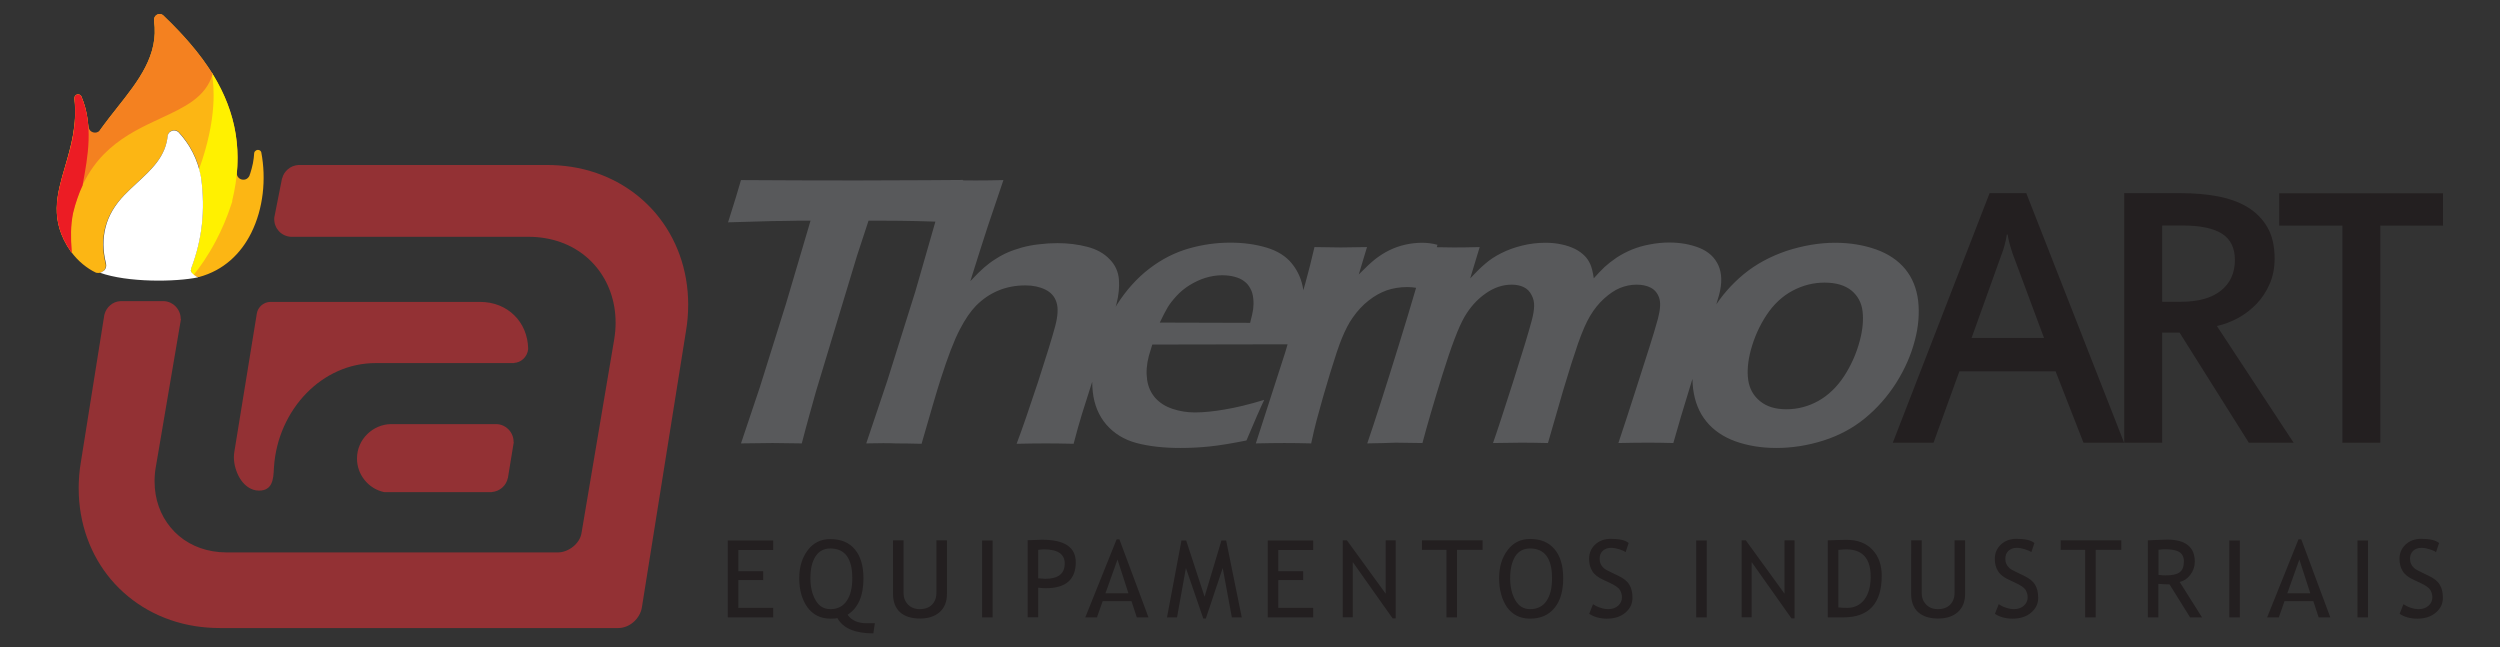 <svg xmlns="http://www.w3.org/2000/svg" xmlns:xlink="http://www.w3.org/1999/xlink" id="Camada_1" x="0px" y="0px" viewBox="0 0 197 51" style="enable-background:new 0 0 197 51;" xml:space="preserve"><rect x="0" y="0" width="197" height="51" fill="#333333" stroke="none"/><style type="text/css">	.st0{fill:#231F20;}	.st1{fill:#58595B;}	.st2{fill-rule:evenodd;clip-rule:evenodd;fill:#933134;}	.st3{fill-rule:evenodd;clip-rule:evenodd;fill:#FCB614;}	.st4{fill-rule:evenodd;clip-rule:evenodd;fill:#FFF100;}	.st5{fill-rule:evenodd;clip-rule:evenodd;fill:#F48120;}	.st6{fill-rule:evenodd;clip-rule:evenodd;fill:#EC1C24;}	.st7{fill-rule:evenodd;clip-rule:evenodd;fill:#FFFFFF;}</style><g>	<path class="st0" d="M189.09,48.37l0.3-0.76c0.16,0.11,0.35,0.21,0.58,0.28c0.23,0.08,0.44,0.11,0.62,0.11  c0.32,0,0.58-0.09,0.78-0.27c0.2-0.18,0.3-0.4,0.3-0.67c0-0.2-0.06-0.39-0.16-0.57c-0.11-0.18-0.38-0.37-0.82-0.57l-0.49-0.23  c-0.42-0.19-0.71-0.42-0.87-0.69c-0.17-0.27-0.25-0.59-0.25-0.96c0-0.45,0.16-0.83,0.48-1.13c0.32-0.3,0.73-0.45,1.24-0.45  c0.67,0,1.14,0.11,1.4,0.33l-0.24,0.72c-0.11-0.08-0.28-0.16-0.51-0.23c-0.23-0.07-0.44-0.11-0.63-0.11c-0.28,0-0.5,0.08-0.67,0.24  c-0.16,0.16-0.24,0.37-0.24,0.62c0,0.15,0.03,0.3,0.09,0.42c0.06,0.13,0.14,0.23,0.24,0.32c0.1,0.09,0.32,0.21,0.64,0.36l0.5,0.24  c0.42,0.2,0.71,0.43,0.87,0.7c0.17,0.27,0.25,0.62,0.25,1.04c0,0.46-0.18,0.84-0.55,1.16c-0.37,0.32-0.86,0.48-1.47,0.48  C189.93,48.75,189.47,48.62,189.09,48.37 M185.77,48.65v-6.06h0.83v6.06H185.77z M181.19,44.09l-0.95,2.66h1.81L181.19,44.09z   M182.71,48.65l-0.42-1.28h-2.27l-0.45,1.28h-0.92l2.47-6.15h0.22l2.29,6.15H182.71z M175.67,48.65v-6.06h0.83v6.06H175.67z   M170.09,43.32v1.98c0.2,0.03,0.39,0.04,0.58,0.04c0.5,0,0.86-0.08,1.08-0.24c0.23-0.16,0.34-0.45,0.34-0.86  c0-0.34-0.12-0.59-0.36-0.74c-0.24-0.15-0.63-0.22-1.15-0.22C170.5,43.28,170.33,43.29,170.09,43.32z M172.58,48.65l-1.62-2.6  c-0.19,0-0.48-0.01-0.88-0.04v2.64h-0.83v-6.07c0.03,0,0.25-0.01,0.64-0.03c0.4-0.02,0.69-0.03,0.87-0.03  c1.46,0,2.19,0.58,2.19,1.74c0,0.38-0.12,0.73-0.35,1.03c-0.23,0.31-0.51,0.49-0.84,0.57l1.76,2.79H172.58z M165.14,43.33v5.32  h-0.83v-5.32h-1.93v-0.75h4.78v0.75H165.14z M157.2,48.37l0.3-0.76c0.16,0.11,0.35,0.21,0.58,0.28c0.23,0.08,0.44,0.11,0.62,0.11  c0.32,0,0.58-0.09,0.78-0.27c0.2-0.18,0.3-0.4,0.3-0.67c0-0.2-0.06-0.39-0.16-0.57c-0.11-0.18-0.38-0.37-0.82-0.57l-0.49-0.23  c-0.42-0.19-0.71-0.42-0.87-0.69c-0.17-0.27-0.25-0.59-0.25-0.96c0-0.45,0.16-0.83,0.48-1.13c0.32-0.3,0.73-0.45,1.24-0.45  c0.67,0,1.14,0.11,1.4,0.33l-0.24,0.72c-0.11-0.08-0.28-0.16-0.51-0.23c-0.23-0.07-0.44-0.11-0.63-0.11c-0.28,0-0.5,0.08-0.67,0.24  c-0.16,0.16-0.24,0.37-0.24,0.62c0,0.15,0.03,0.3,0.09,0.42c0.06,0.13,0.14,0.23,0.24,0.32c0.1,0.09,0.32,0.21,0.64,0.36l0.5,0.24  c0.42,0.2,0.71,0.43,0.87,0.7c0.17,0.27,0.25,0.62,0.25,1.04c0,0.46-0.18,0.84-0.55,1.16c-0.37,0.32-0.86,0.48-1.47,0.48  C158.04,48.75,157.58,48.62,157.2,48.37z M150.6,42.58h0.83v4.15c0,0.37,0.12,0.67,0.35,0.91c0.23,0.24,0.54,0.36,0.93,0.36  c0.41,0,0.73-0.12,0.96-0.35c0.23-0.23,0.35-0.55,0.35-0.94v-4.13h0.83v4.22c0,0.61-0.19,1.09-0.57,1.43  c-0.38,0.34-0.9,0.51-1.56,0.51c-0.68,0-1.2-0.17-1.57-0.5c-0.37-0.34-0.55-0.82-0.55-1.45V42.58z M144.86,43.33v4.53  c0.19,0.03,0.41,0.04,0.69,0.04c0.58,0,1.03-0.22,1.36-0.65c0.33-0.43,0.5-1.04,0.5-1.81c0-1.43-0.64-2.15-1.93-2.15  C145.4,43.29,145.19,43.3,144.86,43.33z M145.25,48.65h-1.22v-6.07c0.78-0.03,1.28-0.04,1.5-0.04c0.85,0,1.52,0.26,2.01,0.77  c0.49,0.51,0.74,1.2,0.74,2.06C148.28,47.55,147.27,48.65,145.25,48.65z M141.17,48.73l-3.14-4.44v4.35h-0.79v-6.06h0.33l3.05,4.2  v-4.2h0.79v6.15H141.17z M133.66,48.65v-6.06h0.83v6.06H133.66z M125.23,48.37l0.3-0.76c0.16,0.11,0.35,0.21,0.58,0.28  c0.23,0.08,0.44,0.11,0.62,0.11c0.32,0,0.58-0.09,0.78-0.27c0.2-0.18,0.3-0.4,0.3-0.67c0-0.2-0.06-0.39-0.16-0.57  c-0.11-0.18-0.38-0.37-0.82-0.57l-0.49-0.23c-0.42-0.19-0.71-0.42-0.87-0.69c-0.17-0.27-0.25-0.59-0.25-0.96  c0-0.45,0.16-0.83,0.48-1.13c0.32-0.3,0.73-0.45,1.24-0.45c0.67,0,1.14,0.11,1.4,0.33l-0.24,0.72c-0.11-0.08-0.28-0.16-0.51-0.23  c-0.23-0.07-0.44-0.11-0.63-0.11c-0.28,0-0.5,0.08-0.67,0.24c-0.16,0.16-0.24,0.37-0.24,0.62c0,0.15,0.03,0.3,0.09,0.42  c0.06,0.13,0.14,0.23,0.24,0.32c0.1,0.09,0.32,0.21,0.64,0.36l0.5,0.24c0.42,0.2,0.71,0.43,0.87,0.7c0.17,0.27,0.25,0.62,0.25,1.04  c0,0.46-0.18,0.84-0.55,1.16c-0.37,0.32-0.86,0.48-1.47,0.48C126.08,48.75,125.62,48.62,125.23,48.37z M119,45.56  c0,0.7,0.14,1.28,0.41,1.74c0.27,0.47,0.66,0.7,1.16,0.7c0.56,0,1-0.21,1.29-0.64c0.3-0.43,0.44-1.03,0.44-1.8  c0-1.56-0.58-2.34-1.74-2.34c-0.51,0-0.9,0.21-1.17,0.63C119.14,44.27,119,44.84,119,45.56z M118.13,45.56  c0-0.88,0.22-1.61,0.66-2.2c0.44-0.59,1.03-0.89,1.78-0.89c0.84,0,1.49,0.27,1.94,0.82c0.45,0.54,0.67,1.3,0.67,2.27  c0,1-0.22,1.78-0.68,2.34c-0.45,0.56-1.1,0.85-1.94,0.85c-0.76,0-1.36-0.3-1.8-0.89C118.35,47.26,118.13,46.49,118.13,45.56z   M114.81,43.33v5.32h-0.83v-5.32h-1.93v-0.75h4.78v0.75H114.81z M109.74,48.73l-3.14-4.44v4.35h-0.79v-6.06h0.33l3.05,4.2v-4.2  h0.79v6.15H109.74z M100.73,43.33v1.68h1.96v0.7h-1.96v2.19h2.75v0.75h-3.58v-6.06h3.58v0.75H100.73z M97.07,48.65l-0.72-3.89  l-1.33,3.98h-0.2l-1.37-3.98l-0.7,3.89h-0.79l1.14-6.06h0.37l1.45,4.43l1.33-4.43h0.37l1.23,6.06H97.07z M88.06,44.09l-0.95,2.66  h1.81L88.06,44.09z M89.58,48.65l-0.42-1.28h-2.27l-0.45,1.28h-0.92l2.47-6.15h0.22l2.29,6.15H89.58z M81.81,43.33v2.24  c0.35,0.03,0.54,0.04,0.55,0.04c1.03,0,1.54-0.4,1.54-1.21c0-0.74-0.55-1.11-1.64-1.11C82.15,43.29,82,43.3,81.81,43.33z   M81.81,46.31v2.33h-0.83v-6.07c0.63-0.03,1.01-0.04,1.14-0.04c1.76,0,2.65,0.59,2.65,1.77c0,1.36-0.78,2.05-2.34,2.05  C82.33,46.36,82.12,46.34,81.81,46.31z M77.39,48.65v-6.06h0.83v6.06H77.39z M70.37,42.58h0.83v4.15c0,0.37,0.12,0.67,0.35,0.91  C71.79,47.88,72.1,48,72.48,48c0.41,0,0.73-0.12,0.96-0.35c0.23-0.23,0.35-0.55,0.35-0.94v-4.13h0.83v4.22  c0,0.61-0.19,1.09-0.57,1.43c-0.38,0.34-0.9,0.51-1.56,0.51c-0.68,0-1.2-0.17-1.57-0.5c-0.37-0.34-0.55-0.82-0.55-1.45V42.58z   M65.43,43.22c-0.51,0-0.9,0.21-1.17,0.63c-0.27,0.42-0.4,0.99-0.4,1.71c0,0.7,0.14,1.28,0.41,1.74c0.27,0.47,0.66,0.7,1.16,0.7  c0.57,0,1-0.22,1.29-0.65c0.3-0.43,0.44-1.03,0.44-1.79C67.16,44,66.58,43.22,65.43,43.22z M68.94,49.1l-0.12,0.81  c-1.44,0-2.39-0.4-2.84-1.21c-0.08,0.04-0.27,0.05-0.55,0.05c-0.76,0-1.36-0.3-1.8-0.89c-0.43-0.6-0.65-1.36-0.65-2.29  c0-0.88,0.22-1.61,0.66-2.2c0.44-0.59,1.03-0.89,1.79-0.89c0.84,0,1.49,0.27,1.94,0.82c0.45,0.54,0.67,1.3,0.67,2.27  c0,1.39-0.42,2.35-1.25,2.87c0.3,0.44,0.8,0.67,1.51,0.67H68.94z M58.18,43.33v1.68h1.96v0.7h-1.96v2.19h2.75v0.75h-3.58v-6.06  h3.58v0.75H58.18z"></path>	<path class="st1" d="M143.78,22.27c-0.88,0-1.72,0.21-2.53,0.64c-0.8,0.43-1.49,1.07-2.05,1.92c-0.56,0.85-0.97,1.77-1.24,2.77  c-0.23,0.88-0.3,1.66-0.2,2.35c0.1,0.68,0.41,1.24,0.93,1.66c0.52,0.43,1.21,0.64,2.08,0.64c0.89,0,1.73-0.22,2.52-0.66  c0.78-0.44,1.46-1.09,2.02-1.94c0.56-0.86,0.98-1.8,1.25-2.83c0.22-0.84,0.29-1.6,0.21-2.29c-0.08-0.68-0.38-1.23-0.89-1.65  C145.37,22.48,144.68,22.27,143.78,22.27 M144.61,19.13c1.17,0,2.24,0.18,3.21,0.52c0.98,0.35,1.75,0.87,2.31,1.55  c0.56,0.68,0.9,1.52,1.02,2.5c0.11,0.99,0.03,2.03-0.26,3.12c-0.3,1.16-0.79,2.27-1.47,3.35c-0.68,1.07-1.5,2-2.45,2.78  c-0.96,0.79-2.05,1.37-3.27,1.76c-1.22,0.39-2.47,0.59-3.73,0.59c-1.18,0-2.25-0.18-3.21-0.52c-0.97-0.35-1.74-0.88-2.3-1.57  c-0.57-0.7-0.91-1.55-1.04-2.55c-0.12-1.01-0.05-2.05,0.24-3.15c0.29-1.11,0.75-2.18,1.37-3.19c0.62-1.01,1.41-1.91,2.37-2.71  c0.96-0.79,2.09-1.4,3.38-1.84C142.08,19.35,143.36,19.13,144.61,19.13z M107.74,34.94c0.59-1.72,1.42-4.3,2.48-7.73  c1.06-3.42,1.81-6.01,2.27-7.74c0.86,0.02,1.55,0.03,2.08,0.03c0.62,0,1.29-0.01,2.03-0.03l-0.75,2.47  c0.45-0.48,0.84-0.87,1.19-1.16c0.34-0.3,0.76-0.58,1.26-0.83c0.49-0.25,1.04-0.45,1.65-0.6c0.61-0.15,1.22-0.22,1.82-0.22  c0.46,0,0.89,0.04,1.28,0.13c0.4,0.08,0.76,0.21,1.07,0.36c0.31,0.16,0.55,0.34,0.75,0.54c0.2,0.2,0.34,0.43,0.45,0.67  c0.11,0.25,0.2,0.62,0.27,1.1c0.32-0.36,0.6-0.65,0.85-0.89c0.25-0.23,0.57-0.48,0.95-0.74c0.38-0.25,0.79-0.46,1.22-0.64  c0.43-0.17,0.89-0.31,1.4-0.4c0.51-0.1,1.02-0.15,1.54-0.15c0.88,0,1.68,0.15,2.38,0.43c0.71,0.29,1.2,0.75,1.48,1.37  c0.28,0.62,0.3,1.4,0.06,2.31c-0.13,0.49-0.35,1.2-0.67,2.14c-0.32,0.94-0.81,2.48-1.47,4.61c-0.66,2.13-1.15,3.78-1.47,4.94  c-0.74-0.02-1.39-0.03-1.96-0.03c-0.67,0-1.46,0.01-2.37,0.03c0.44-1.31,0.88-2.67,1.34-4.1l1.11-3.47  c0.28-0.88,0.5-1.62,0.67-2.24c0.19-0.72,0.22-1.27,0.09-1.64c-0.13-0.37-0.35-0.63-0.66-0.79c-0.3-0.16-0.68-0.24-1.11-0.24  c-0.46,0-0.89,0.09-1.31,0.26c-0.41,0.17-0.83,0.45-1.26,0.84c-0.42,0.38-0.78,0.83-1.09,1.35c-0.31,0.51-0.62,1.23-0.95,2.16  c-0.32,0.92-0.71,2.14-1.16,3.65l-1.22,4.22c-0.83-0.02-1.53-0.03-2.09-0.03c-0.56,0-1.3,0.01-2.24,0.03  c0.28-0.78,0.8-2.38,1.57-4.78c0.77-2.41,1.26-4.03,1.48-4.87c0.12-0.44,0.18-0.82,0.19-1.13c0.01-0.31-0.05-0.6-0.2-0.88  c-0.14-0.28-0.34-0.49-0.61-0.62c-0.26-0.13-0.58-0.2-0.96-0.2c-0.71,0-1.4,0.23-2.06,0.7c-0.66,0.46-1.22,1.08-1.67,1.86  c-0.45,0.78-1.03,2.3-1.73,4.55c-0.7,2.25-1.22,4.04-1.57,5.37c-0.92-0.02-1.62-0.03-2.1-0.03  C109.44,34.91,108.69,34.92,107.74,34.94z M98.96,34.94l2.33-7.22l1.23-4.2c0.25-0.86,0.49-1.73,0.71-2.6  c0.04-0.16,0.16-0.64,0.35-1.45c0.94,0.02,1.63,0.03,2.08,0.03c0.52,0,1.21-0.01,2.06-0.03l-0.65,2.16  c0.53-0.54,0.97-0.95,1.31-1.22c0.34-0.26,0.71-0.5,1.1-0.69c0.39-0.19,0.81-0.34,1.25-0.44c0.45-0.1,0.88-0.15,1.33-0.15  c0.4,0,0.81,0.05,1.21,0.16c-0.25,0.95-0.52,2.15-0.82,3.61c-0.55-0.19-1.07-0.28-1.55-0.28c-0.59,0-1.13,0.09-1.63,0.26  c-0.5,0.18-0.98,0.45-1.43,0.81c-0.46,0.36-0.87,0.8-1.24,1.33c-0.31,0.43-0.59,0.98-0.87,1.66c-0.22,0.53-0.52,1.43-0.91,2.7  c-0.39,1.28-0.75,2.53-1.08,3.77c-0.12,0.47-0.27,1.07-0.42,1.79c-0.76-0.02-1.46-0.03-2.1-0.03  C100.59,34.91,99.84,34.92,98.96,34.94z M91.39,25.42l7.12,0.02c0.13-0.49,0.21-0.86,0.24-1.09c0.03-0.24,0.04-0.51,0.01-0.81  c-0.03-0.3-0.1-0.57-0.23-0.8c-0.12-0.23-0.28-0.43-0.49-0.58c-0.2-0.16-0.46-0.27-0.75-0.35c-0.3-0.08-0.63-0.12-0.99-0.12  c-0.43,0-0.86,0.07-1.3,0.2c-0.43,0.13-0.85,0.33-1.26,0.58c-0.4,0.25-0.75,0.54-1.04,0.86c-0.29,0.32-0.53,0.62-0.7,0.91  C91.83,24.53,91.63,24.92,91.39,25.42z M99.62,31.51c-0.29,0.6-0.75,1.66-1.4,3.2c-1.16,0.23-2.12,0.39-2.89,0.47  c-0.77,0.08-1.54,0.12-2.3,0.12c-1.33,0-2.49-0.13-3.47-0.39c-0.98-0.26-1.77-0.75-2.38-1.45c-0.6-0.7-0.96-1.57-1.07-2.59  c-0.11-1.02-0.01-2.1,0.28-3.22c0.33-1.24,0.86-2.45,1.61-3.62c0.74-1.17,1.61-2.13,2.58-2.87c0.98-0.75,2.02-1.27,3.1-1.58  c1.09-0.31,2.17-0.46,3.27-0.46c1.04,0,1.98,0.13,2.85,0.39c0.87,0.26,1.54,0.68,2.01,1.27c0.48,0.59,0.78,1.29,0.9,2.12  c0.12,0.82,0.05,1.74-0.22,2.76c-0.13,0.48-0.31,0.96-0.54,1.47l-11.15,0.02c-0.12,0.37-0.21,0.67-0.27,0.89  c-0.18,0.68-0.22,1.3-0.14,1.87c0.08,0.57,0.3,1.05,0.64,1.44c0.35,0.39,0.8,0.68,1.37,0.87c0.57,0.19,1.15,0.28,1.75,0.28  c0.7,0,1.48-0.08,2.34-0.23C97.36,32.13,98.4,31.88,99.62,31.51z M68.26,34.94l1.66-4.94l2.22-7.07l2.51-8.74  c0.89,0.02,1.63,0.03,2.21,0.03c0.77,0,1.51-0.01,2.21-0.03l-1.23,3.64c-0.29,0.9-0.76,2.34-1.38,4.33  c0.45-0.49,0.82-0.85,1.1-1.09c0.28-0.24,0.58-0.47,0.91-0.67c0.32-0.21,0.64-0.38,0.97-0.52c0.32-0.14,0.69-0.26,1.1-0.38  c0.41-0.11,0.86-0.2,1.34-0.25c0.48-0.06,0.96-0.09,1.45-0.09c0.85,0,1.62,0.1,2.35,0.29c0.73,0.19,1.31,0.51,1.75,0.97  c0.45,0.45,0.69,0.99,0.74,1.6c0.05,0.61-0.02,1.25-0.19,1.92c-0.11,0.43-0.32,1.11-0.61,2.03l-2.1,6.62  c-0.21,0.69-0.44,1.48-0.67,2.38c-0.81-0.02-1.53-0.03-2.16-0.03c-0.68,0-1.45,0.01-2.33,0.03c0.45-1.19,1.01-2.82,1.69-4.88  c0.67-2.06,1.12-3.53,1.35-4.39c0.21-0.8,0.25-1.43,0.1-1.88c-0.14-0.45-0.43-0.78-0.88-1c-0.45-0.22-0.97-0.33-1.56-0.33  c-0.77,0-1.49,0.13-2.15,0.41c-0.63,0.26-1.22,0.66-1.74,1.18c-0.43,0.44-0.86,1.06-1.28,1.87c-0.45,0.85-0.95,2.16-1.52,3.94  c-0.28,0.86-0.77,2.55-1.5,5.08c-0.79-0.02-1.47-0.03-2.05-0.03C70.01,34.91,69.24,34.92,68.26,34.94z M58.39,34.94l1.49-4.44  l2.07-6.61l1.92-6.5h-1.05l-0.99,0.02l-0.94,0.01l-3.52,0.1c0.47-1.46,0.8-2.57,1.02-3.33c2.9,0.02,5.95,0.03,9.13,0.03l5.45-0.02  l2.91-0.02c-0.48,1.44-0.82,2.55-1.03,3.33c-1.81-0.08-3.56-0.12-5.24-0.12h-1.17l-0.91,2.77l-3.23,10.68l-0.5,1.79  c-0.21,0.74-0.41,1.51-0.62,2.31l-2.3-0.03C60.63,34.91,59.8,34.92,58.39,34.94z"></path>	<path class="st0" d="M192.52,17.78h-4.95v17.11h-2.99V17.78h-4.98v-2.55h12.91V17.78z M180.74,34.89h-3.53l-5.46-8.68h-1.37v8.68  h-2.99V15.22h4.45c1.04,0,2.02,0.08,2.91,0.25c0.9,0.17,1.69,0.45,2.35,0.85c0.66,0.4,1.19,0.93,1.57,1.59  c0.38,0.65,0.57,1.48,0.57,2.47c0,0.73-0.13,1.4-0.39,1.99c-0.26,0.6-0.6,1.12-1.02,1.56c-0.43,0.45-0.91,0.82-1.45,1.12  c-0.55,0.3-1.11,0.51-1.69,0.64L180.74,34.89z M176.11,20.48c0-0.94-0.34-1.63-1.01-2.06c-0.67-0.43-1.71-0.65-3.11-0.65h-1.61  v6.01h1.46c1.38,0,2.43-0.29,3.17-0.88C175.74,22.32,176.11,21.51,176.11,20.48z M158.58,19.95c-0.04-0.15-0.1-0.35-0.19-0.62  c-0.08-0.26-0.14-0.55-0.19-0.85h-0.06c-0.05,0.32-0.11,0.61-0.19,0.88c-0.07,0.27-0.15,0.49-0.22,0.67l-2.37,6.6h5.71  L158.58,19.95z M167.38,34.89h-3.2l-2.2-5.63h-7.58l-2.04,5.63h-3.21l7.63-19.67h2.89L167.38,34.89z"></path>	<path class="st2" d="M48.71,49.49H17.36c-0.68,0-1.34-0.05-1.98-0.15c-2.72-0.43-5.01-1.76-6.63-3.67  c-1.61-1.91-2.55-4.41-2.55-7.19c0-0.67,0.05-1.35,0.17-2.05l1.84-11.55l0.01-0.09h0.01c0.07-0.29,0.23-0.55,0.46-0.74  c0.22-0.19,0.5-0.31,0.81-0.32v0H9.6h0.02h3.21h0.02h0.08v0c0.35,0.02,0.67,0.17,0.9,0.41c0.25,0.25,0.41,0.6,0.41,0.98l0,0.01  h0.02l-0.02,0.13l-1.96,11.53c-0.07,0.39-0.1,0.77-0.1,1.14c0,1.41,0.46,2.67,1.27,3.64c0.8,0.97,1.95,1.64,3.32,1.87  c0.35,0.06,0.71,0.09,1.08,0.09h26.12c0.42,0,0.85-0.18,1.2-0.46c0.33-0.27,0.58-0.64,0.65-1.05l2.57-15.22  c0.08-0.47,0.12-0.92,0.12-1.37c0-1.7-0.56-3.23-1.53-4.4c-0.97-1.17-2.35-1.98-4.01-2.26c-0.41-0.07-0.85-0.11-1.3-0.11H22.91  l-0.01,0c-0.36-0.03-0.69-0.19-0.92-0.44c-0.23-0.25-0.37-0.58-0.37-0.95c0-0.01,0-0.02,0-0.05c0-0.02,0-0.03,0-0.04l0-0.01l0-0.01  l0.6-3.03l0.02-0.09h0.01c0.07-0.28,0.23-0.52,0.44-0.7c0.23-0.2,0.52-0.32,0.85-0.34l0,0h19.54c0.68,0,1.34,0.05,1.98,0.15  c2.72,0.43,5.01,1.76,6.63,3.67c1.61,1.91,2.55,4.41,2.55,7.19h0c0,0.67-0.05,1.35-0.17,2.05l-3.48,21.81  c-0.07,0.44-0.32,0.85-0.65,1.14C49.59,49.31,49.16,49.49,48.71,49.49 M40.46,34.99l-0.42,2.57l-0.01,0.09h-0.01  c-0.06,0.31-0.22,0.58-0.45,0.78c-0.22,0.19-0.5,0.32-0.81,0.34v0.01h-0.11h-8.36h-0.01l-0.01,0c-0.62-0.13-1.16-0.48-1.54-0.95  c-0.38-0.47-0.6-1.06-0.6-1.7c0-0.74,0.3-1.42,0.8-1.91c0.49-0.49,1.17-0.8,1.91-0.8h8.29l0,0c0.37,0.01,0.71,0.18,0.95,0.43  c0.24,0.25,0.39,0.59,0.39,0.96c0,0.01,0,0.03,0,0.05h0.02L40.46,34.99z M21.3,23.79h16.53c1.08,0,2.02,0.39,2.69,1.05  c0.68,0.66,1.08,1.59,1.1,2.65l0,0l0,0.01c-0.03,0.31-0.17,0.59-0.39,0.79v0c-0.19,0.18-0.44,0.29-0.72,0.31v0.01H40.4H29.61  c-2.13,0-4.02,0.91-5.44,2.35c-1.48,1.51-2.43,3.59-2.58,5.83c0,0.06-0.01,0.12-0.01,0.18c-0.04,0.75-0.09,1.69-1.17,1.69  c-0.08,0-0.16-0.01-0.24-0.02c-0.54-0.09-0.98-0.47-1.28-0.97c-0.29-0.49-0.46-1.09-0.46-1.64c0-0.13,0.01-0.26,0.03-0.39  l1.78-10.95c0.04-0.25,0.18-0.47,0.37-0.64C20.81,23.89,21.05,23.79,21.3,23.79z"></path>	<path class="st3" d="M8.29,17.92c-0.23,0.9-0.22,1.85,0.03,2.85l0.01,0.05l0,0c0,0.01,0,0.02,0,0.03c0,0.03,0.01,0.05,0.01,0.08  c0,0.16-0.06,0.3-0.17,0.41l0,0c-0.1,0.1-0.25,0.17-0.41,0.17c-0.04,0-0.07,0-0.11-0.01c-0.02,0-0.04-0.01-0.06-0.01l0,0.01  l-0.04-0.02c-0.34-0.16-0.68-0.38-1.01-0.65c-0.33-0.27-0.65-0.6-0.95-1.01l0,0c-1.7-2.45-1.11-4.45-0.45-6.71  C5.6,11.52,6.1,9.82,5.87,7.76L5.86,7.71h0.01c0-0.07,0.03-0.14,0.08-0.19l0,0C6,7.47,6.07,7.44,6.15,7.44  c0.06,0,0.11,0.02,0.15,0.04C6.34,7.5,6.36,7.53,6.38,7.56l0.01,0L6.41,7.6c0.25,0.58,0.42,1.23,0.51,1.96  c0.08,0.67,0.09,1.39,0.04,2.18c0.62-1.17,1.46-2.22,2.28-3.26c1.67-2.11,3.28-4.14,2.9-6.83l0-0.03l0,0c0-0.01,0-0.01,0-0.02  c0-0.02,0-0.04,0-0.05c0-0.12,0.05-0.23,0.13-0.31h0c0.08-0.08,0.19-0.13,0.31-0.13c0.05,0,0.09,0.01,0.13,0.02h0  c0.04,0.01,0.08,0.04,0.12,0.06l0,0l0,0c1.94,1.84,3.52,3.72,4.55,5.76c1.03,2.04,1.52,4.25,1.28,6.75l0,0  c0.01,0.13,0.08,0.25,0.17,0.33c0.09,0.08,0.21,0.13,0.35,0.13c0.13,0,0.24-0.04,0.33-0.12c0.09-0.08,0.16-0.18,0.18-0.3l0.01-0.04  l0.01,0c0.09-0.27,0.16-0.55,0.22-0.83h0c0.05-0.28,0.09-0.55,0.1-0.8l0-0.04h0.01c0.01-0.06,0.04-0.11,0.09-0.14  c0.05-0.05,0.12-0.08,0.19-0.08c0.07,0,0.12,0.02,0.17,0.05c0.05,0.03,0.08,0.08,0.1,0.14l0,0l0,0c0.4,2.1,0.16,4.45-0.79,6.35  c-0.82,1.65-2.18,2.96-4.12,3.48l0,0l0,0l-0.02,0h0l-0.02,0l0,0c-0.16,0-0.3-0.06-0.41-0.17c-0.1-0.1-0.17-0.25-0.17-0.41  c0-0.04,0-0.07,0.01-0.11c0-0.02,0.01-0.04,0.02-0.06l0,0l0.02-0.04c0.4-1.07,0.68-2.19,0.81-3.37c0.13-1.17,0.11-2.4-0.06-3.69  c-0.28-1.5-0.92-2.65-1.78-3.58c-0.05-0.04-0.1-0.08-0.16-0.1l0,0c-0.06-0.02-0.12-0.04-0.19-0.04c-0.12,0-0.22,0.04-0.31,0.1  c-0.09,0.06-0.15,0.16-0.19,0.26c-0.14,1.66-1.23,2.67-2.41,3.76c-0.34,0.31-0.68,0.63-1.01,0.97C9.01,16.17,8.53,17.02,8.29,17.92  "></path>	<path class="st4" d="M15.76,13.68c-0.02-0.11-0.05-0.21-0.08-0.31l0-0.01l0-0.01c0.73-2.01,1.03-3.68,1.12-4.94  c0.09-1.26-0.02-2.11-0.08-2.48l-0.04-0.23l0.12,0.2c0.89,1.46,1.5,2.99,1.77,4.65c0.26,1.63,0.19,3.38-0.28,5.3l0.02-0.01  l-0.03,0.1C17.91,17.11,17.46,18.13,17,19c-0.64,1.21-1.29,2.11-1.74,2.66l-0.03,0.04l-0.03-0.04c-0.05-0.05-0.09-0.11-0.11-0.18  c-0.03-0.07-0.04-0.14-0.04-0.21c0-0.04,0-0.07,0.01-0.11c0-0.02,0.01-0.04,0.02-0.06l0,0l0.02-0.04c0.4-1.07,0.68-2.19,0.81-3.37  c0.13-1.17,0.11-2.4-0.06-3.69C15.81,13.89,15.78,13.79,15.76,13.68"></path>	<path class="st5" d="M15.01,3.46c0.66,0.77,1.24,1.55,1.74,2.36l0.01,0.02l-0.01,0.02c-0.55,1.82-2.21,2.59-4.11,3.47  c-2.64,1.23-5.74,2.67-6.89,7.45c-0.1,0.5-0.15,0.99-0.16,1.49c-0.01,0.5,0.01,0.99,0.05,1.49l0.01,0.16l-0.09-0.13  c-1.68-2.44-1.09-4.44-0.43-6.68c0.46-1.58,0.96-3.28,0.73-5.34L5.87,7.71h0c0-0.07,0.03-0.14,0.08-0.19l0,0  C6,7.47,6.07,7.44,6.15,7.44c0.06,0,0.11,0.02,0.15,0.04C6.34,7.5,6.36,7.53,6.38,7.56l0.01,0L6.41,7.6  c0.15,0.34,0.27,0.7,0.36,1.09c0.09,0.38,0.15,0.78,0.19,1.2h0.01l0,0.04l0,0h0c0,0.14,0.06,0.27,0.15,0.37  c0.09,0.09,0.22,0.15,0.37,0.15c0.07,0,0.13-0.01,0.19-0.04l0,0c0.06-0.02,0.12-0.06,0.16-0.1c0.44-0.63,0.93-1.24,1.4-1.84  c1.67-2.11,3.28-4.14,2.9-6.83l0-0.03l0,0c0-0.01,0-0.01,0-0.02c0-0.02,0-0.04,0-0.05c0-0.12,0.05-0.23,0.13-0.31h0  c0.08-0.08,0.19-0.13,0.31-0.13c0.05,0,0.1,0.01,0.14,0.02v0c0.05,0.02,0.09,0.04,0.13,0.07l0,0l0,0  C13.63,1.94,14.36,2.69,15.01,3.46"></path>	<path class="st6" d="M6.3,7.48c0.04,0.03,0.08,0.07,0.1,0.11l0,0c0.49,1.11,0.62,2.29,0.58,3.48c-0.04,1.19-0.26,2.38-0.47,3.52  l0,0.01l0,0.01c-0.15,0.32-0.29,0.66-0.41,1.02c-0.13,0.36-0.24,0.75-0.34,1.16c-0.1,0.5-0.15,0.99-0.16,1.49  c-0.01,0.5,0.01,0.99,0.05,1.49l0.01,0.16l-0.09-0.13c-1.68-2.44-1.09-4.44-0.43-6.68c0.04-0.13,0.07-0.26,0.11-0.37h0l0.02-0.06  c0.21-0.73,0.42-1.49,0.54-2.3C5.93,9.56,5.97,8.7,5.87,7.76L5.86,7.71h0.01c0-0.07,0.03-0.14,0.08-0.19l0,0  C6,7.47,6.07,7.44,6.15,7.44C6.21,7.44,6.26,7.46,6.3,7.48"></path>	<path class="st7" d="M7.87,21.49c2.18,0.78,5.97,0.74,7.76,0.36c-0.19-0.04-0.67-0.39-0.58-0.58c0-0.04,0-0.07,0.01-0.11  c0-0.02,0.01-0.04,0.02-0.06l0,0l0.02-0.04c0.4-1.07,0.68-2.19,0.81-3.37c0.13-1.17,0.11-2.4-0.06-3.69  c-0.28-1.5-0.92-2.65-1.78-3.58c-0.05-0.04-0.1-0.08-0.16-0.1v0c-0.06-0.02-0.12-0.04-0.19-0.04c-0.12,0-0.22,0.04-0.31,0.1  c-0.09,0.06-0.15,0.16-0.19,0.26c-0.14,1.66-1.23,2.67-2.41,3.76c-0.34,0.31-0.68,0.63-1.01,0.97c-0.76,0.79-1.25,1.63-1.48,2.53  c-0.23,0.9-0.22,1.85,0.03,2.85l0.01,0.05l0,0c0,0.01,0,0.02,0,0.03c0,0.03,0.01,0.05,0.01,0.08c0,0.16-0.06,0.3-0.17,0.41v0  C8.09,21.41,7.98,21.47,7.87,21.49 M7.59,21.48l0.04,0C7.61,21.48,7.6,21.48,7.59,21.48L7.59,21.48z"></path></g></svg>
